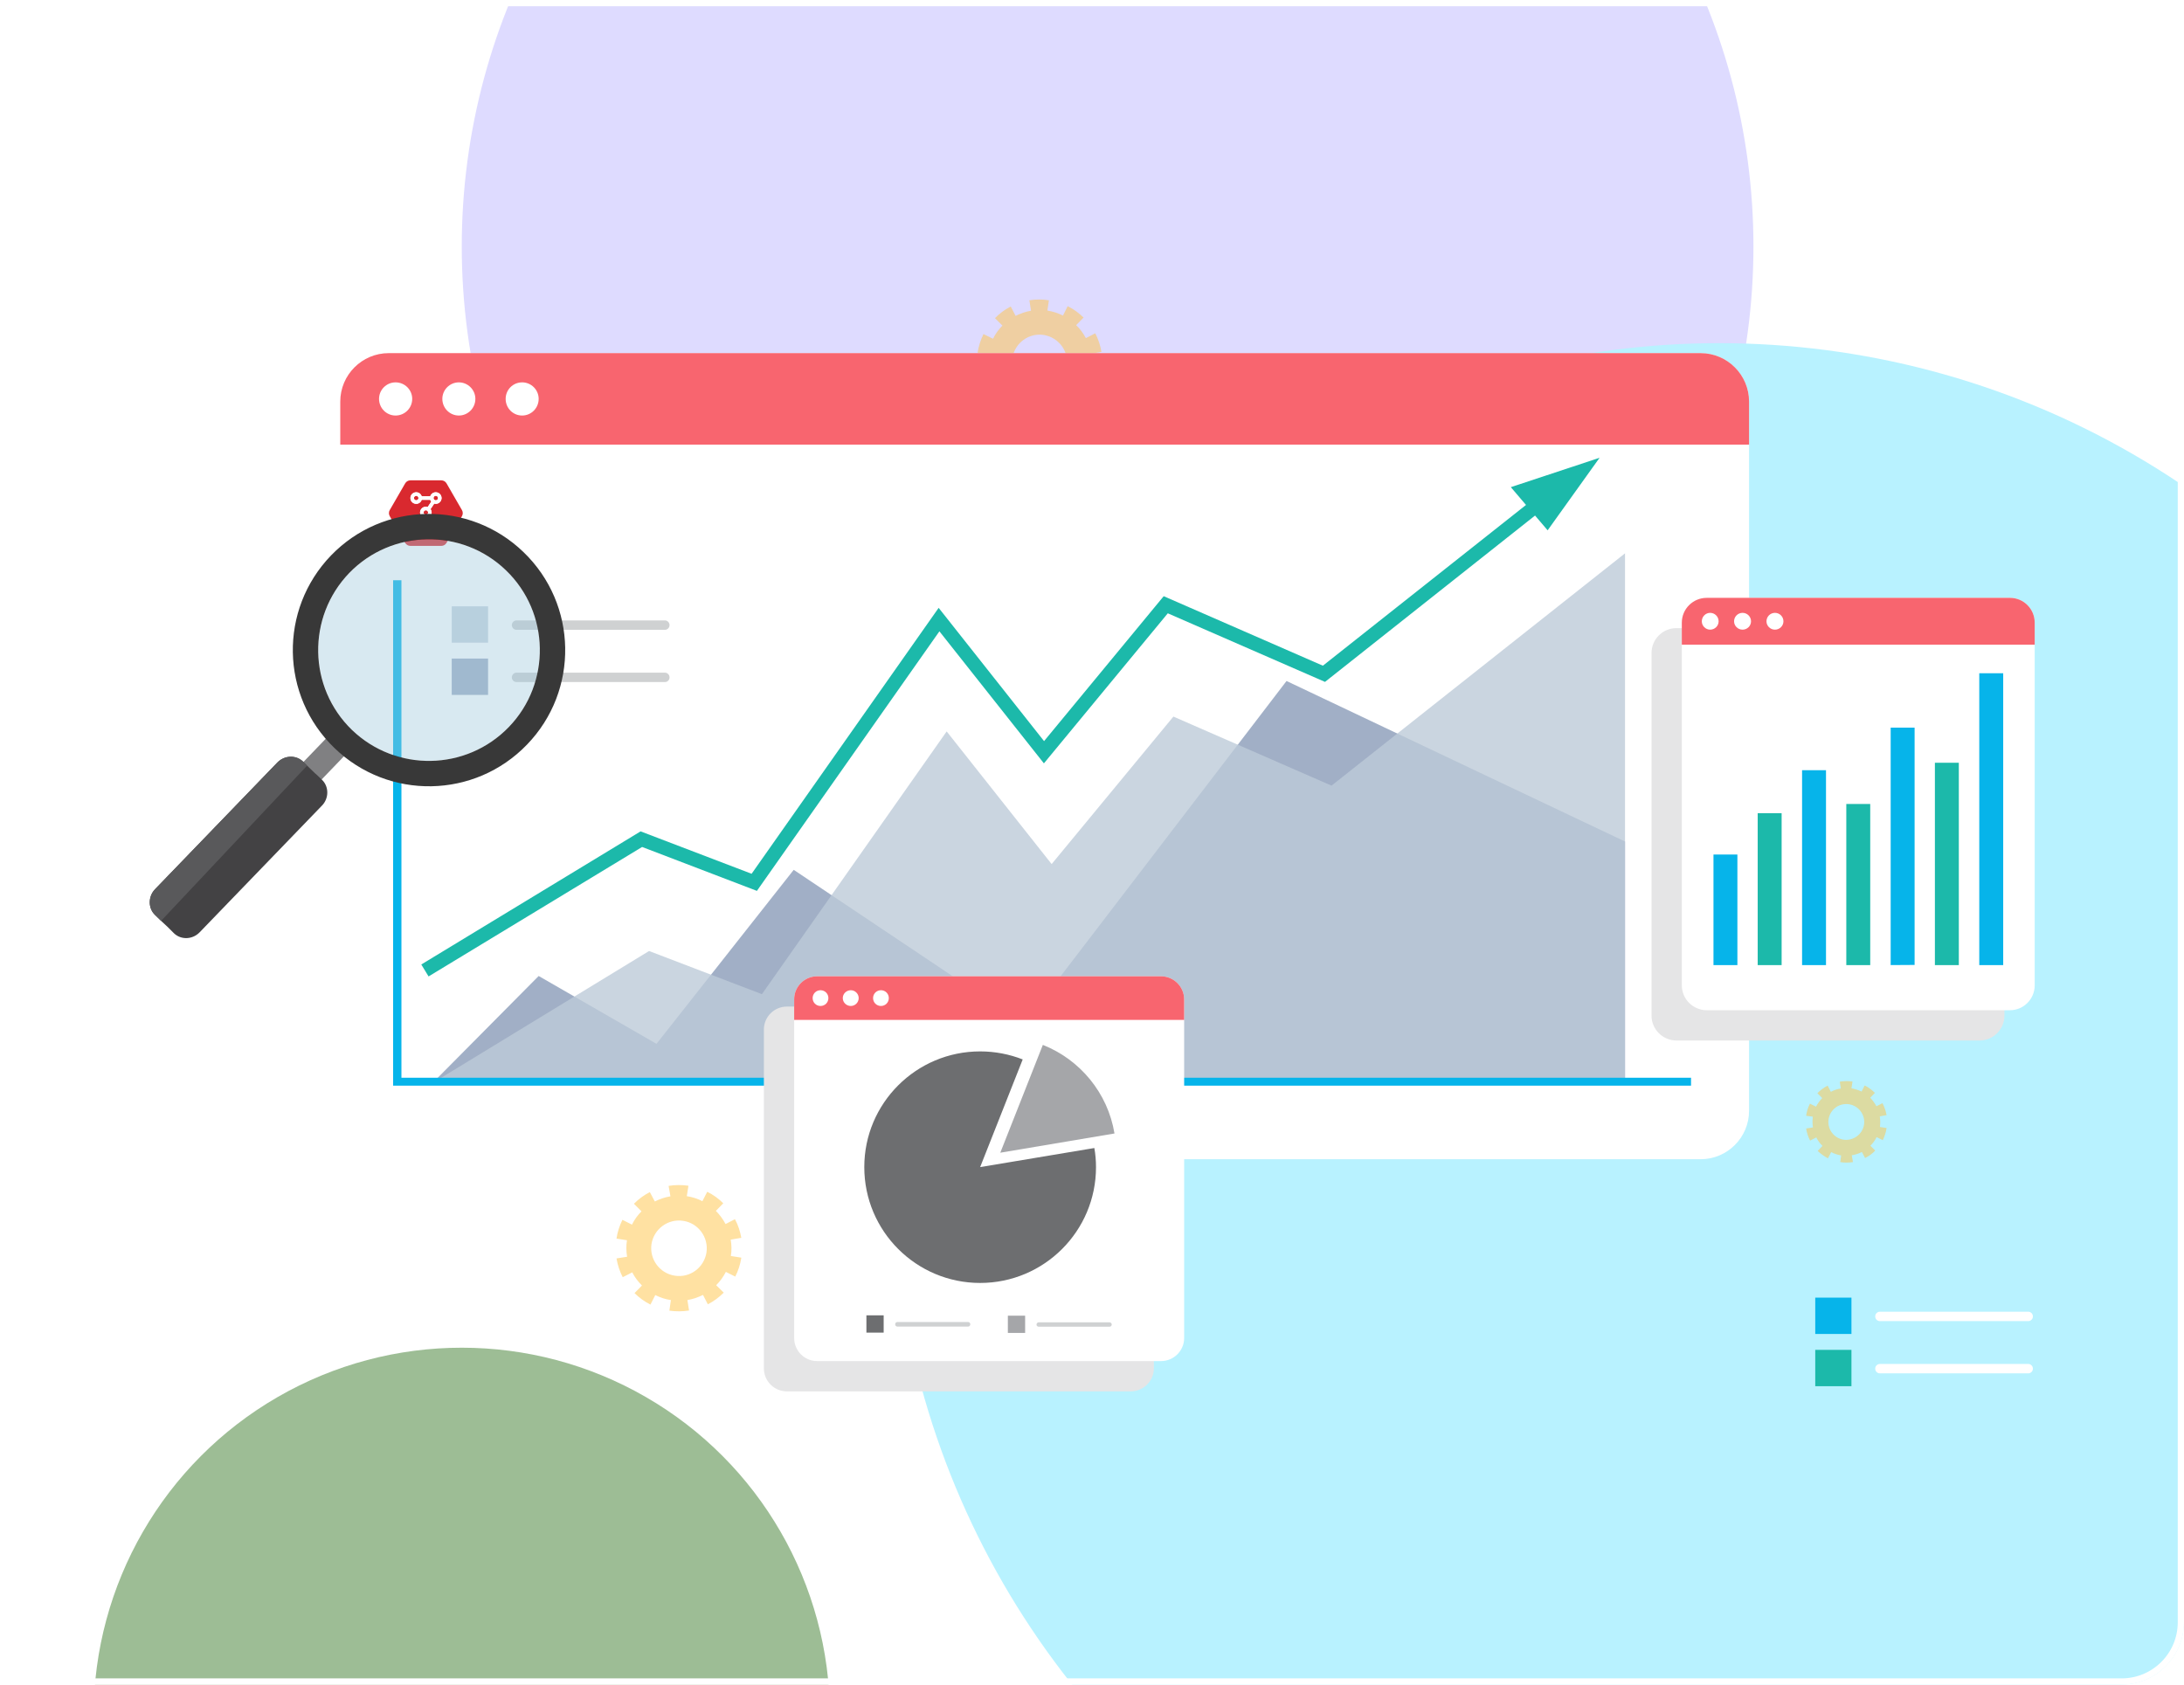 <svg width="350" height="270" viewBox="0 0 350 270" fill="none" xmlns="http://www.w3.org/2000/svg">
<g clip-path="url(#clip0_6346_948)">
<g filter="url(#filter0_f_6346_948)">
<circle cx="177.5" cy="39.5" r="103.5" fill="#DEDBFF"/>
</g>
<g filter="url(#filter1_f_6346_948)">
<circle cx="275.5" cy="187.5" r="132.5" fill="#B8F2FF"/>
</g>
<g filter="url(#filter2_f_6346_948)">
<circle cx="74" cy="275" r="59" fill="#9DBD95"/>
</g>
<g opacity="0.5">
<path fill-rule="evenodd" clip-rule="evenodd" d="M300.735 182.249C300.492 182.759 300.152 183.22 299.74 183.632L300.517 184.409C300.055 184.895 299.497 185.307 298.89 185.598L298.381 184.628C297.871 184.895 297.337 185.064 296.755 185.161L296.949 186.254C296.269 186.351 295.59 186.375 294.91 186.254L295.056 185.186C294.497 185.089 293.939 184.919 293.454 184.652L292.944 185.647C292.337 185.331 291.779 184.919 291.294 184.458L292.07 183.657C291.658 183.268 291.318 182.807 291.075 182.298L290.08 182.807C289.764 182.2 289.546 181.545 289.449 180.866L290.541 180.696C290.444 180.137 290.444 179.555 290.517 178.972L289.449 178.827V178.802C289.546 178.123 289.74 177.492 290.056 176.885L291.027 177.371C291.294 176.861 291.633 176.4 292.022 175.987L291.245 175.21C291.73 174.725 292.289 174.312 292.895 173.997L293.405 174.992C293.891 174.725 294.449 174.531 295.007 174.458L294.837 173.366C295.492 173.244 296.196 173.244 296.876 173.342L296.706 174.434C296.706 174.434 296.714 174.434 296.73 174.434C297.289 174.531 297.822 174.701 298.332 174.943L298.818 173.973C299.424 174.264 299.983 174.676 300.468 175.162L299.716 175.939C300.104 176.351 300.444 176.812 300.711 177.298L301.682 176.812C301.997 177.419 302.216 178.074 302.337 178.73L301.245 178.924C301.342 179.458 301.342 180.04 301.269 180.623L302.337 180.793C302.24 181.472 302.021 182.128 301.73 182.734L300.735 182.249ZM298.72 180.259C298.963 178.681 297.871 177.225 296.318 176.982C294.74 176.739 293.284 177.807 293.041 179.385C292.798 180.938 293.866 182.419 295.444 182.662C296.997 182.88 298.478 181.812 298.72 180.259Z" fill="#FFC345"/>
<path fill-rule="evenodd" clip-rule="evenodd" d="M174.065 61.816C173.652 62.617 173.142 63.321 172.535 63.928L173.725 65.117C172.997 65.87 172.147 66.501 171.201 66.986L170.424 65.481C169.647 65.87 168.822 66.161 167.948 66.306L168.215 67.981C167.172 68.151 166.128 68.151 165.084 67.981L165.327 66.306C164.429 66.185 163.604 65.894 162.827 65.53L162.075 67.034C161.128 66.549 160.279 65.942 159.526 65.19L160.715 64.001C160.084 63.37 159.575 62.666 159.162 61.889L157.657 62.666C157.172 61.719 156.856 60.724 156.686 59.68L158.337 59.413C158.216 58.564 158.191 57.666 158.337 56.792L156.662 56.525C156.832 55.481 157.148 54.486 157.609 53.54L159.138 54.292C159.526 53.516 160.036 52.788 160.643 52.181L159.453 50.991C160.182 50.239 161.031 49.608 161.978 49.123L162.754 50.627C163.531 50.239 164.356 49.948 165.23 49.802L164.963 48.127C166.007 47.958 167.05 47.958 168.094 48.127L167.851 49.778C167.851 49.778 167.859 49.778 167.875 49.778C168.749 49.923 169.574 50.191 170.351 50.579L171.103 49.074C172.05 49.535 172.9 50.166 173.652 50.894L172.463 52.108C173.094 52.715 173.603 53.419 174.016 54.195L175.521 53.419C176.006 54.365 176.346 55.36 176.516 56.404L174.841 56.695C174.987 57.52 174.987 58.418 174.865 59.292L176.54 59.559L176.516 59.583C176.37 60.627 176.055 61.646 175.569 62.569L174.065 61.816ZM170.958 58.734C171.346 56.331 169.671 54.074 167.269 53.685C164.866 53.321 162.609 54.972 162.245 57.399C161.856 59.802 163.531 62.059 165.934 62.423C168.337 62.787 170.594 61.137 170.958 58.734Z" fill="#FFC345"/>
<path fill-rule="evenodd" clip-rule="evenodd" d="M116.324 203.85C115.911 204.651 115.402 205.355 114.77 205.986L115.984 207.175C115.232 207.928 114.382 208.559 113.436 209.044L112.659 207.539C111.882 207.928 111.033 208.219 110.159 208.365L110.426 210.039C109.382 210.209 108.314 210.209 107.271 210.064L107.513 208.389C107.513 208.373 107.513 208.365 107.513 208.365C106.615 208.243 105.79 207.952 105.014 207.564L104.237 209.093C103.29 208.607 102.441 208 101.688 207.248L102.878 206.035C102.247 205.403 101.713 204.7 101.324 203.923L99.795 204.7C99.31 203.753 98.97 202.734 98.8 201.69L100.499 201.423C100.354 200.549 100.329 199.676 100.475 198.778L98.8 198.511C98.946 197.467 99.286 196.447 99.747 195.501L101.276 196.278C101.664 195.477 102.198 194.749 102.805 194.142L101.591 192.928C102.344 192.176 103.193 191.545 104.14 191.059L104.941 192.564C105.717 192.176 106.543 191.885 107.441 191.739L107.149 190.064C108.193 189.894 109.261 189.894 110.329 190.04L110.062 191.715C110.062 191.715 110.07 191.715 110.086 191.715C110.984 191.86 111.809 192.127 112.562 192.516L113.339 191.011C114.285 191.472 115.159 192.103 115.911 192.855L114.722 194.069C115.329 194.676 115.863 195.404 116.275 196.181L117.78 195.404C118.29 196.326 118.605 197.346 118.799 198.389L117.101 198.68C117.246 199.53 117.27 200.404 117.125 201.302L118.799 201.569V201.593C118.63 202.661 118.314 203.656 117.829 204.603L116.324 203.85ZM113.217 200.743C113.581 198.316 111.907 196.035 109.504 195.671C107.077 195.282 104.795 196.957 104.407 199.384C104.043 201.811 105.717 204.093 108.145 204.457C110.572 204.845 112.829 203.171 113.217 200.743Z" fill="#FFC345"/>
</g>
<path d="M82.806 182.37L73.922 194.967L100.014 182.565L82.806 182.37Z" fill="white"/>
<path d="M280.299 64.365V178.026C280.299 182.298 276.828 185.793 272.532 185.793H62.297C58.001 185.793 54.53 182.298 54.53 178.026V64.365C54.53 60.093 58.001 56.598 62.297 56.598H272.532C276.828 56.598 280.299 60.093 280.299 64.365Z" fill="white"/>
<path fill-rule="evenodd" clip-rule="evenodd" d="M62.458 81.755C62.285 82.055 62.285 82.423 62.458 82.722L64.933 87.009C65.106 87.308 65.425 87.492 65.77 87.492L70.72 87.492C71.066 87.492 71.385 87.308 71.557 87.009L74.032 82.722C74.205 82.423 74.205 82.055 74.032 81.755L71.557 77.468C71.385 77.169 71.066 76.985 70.72 76.985H65.77C65.425 76.985 65.106 77.169 64.933 77.468L62.458 81.755ZM69.835 80.751C70.347 80.751 70.761 80.337 70.761 79.825C70.761 79.313 70.347 78.899 69.835 78.899C69.422 78.899 69.073 79.169 68.953 79.542H67.581C67.461 79.169 67.112 78.899 66.699 78.899C66.187 78.899 65.772 79.313 65.772 79.825C65.772 80.337 66.187 80.751 66.699 80.751C67.11 80.751 67.459 80.483 67.58 80.111H68.954C68.989 80.219 69.043 80.318 69.112 80.404L68.536 81.262C68.152 81.135 67.715 81.272 67.477 81.624C67.239 81.977 67.277 82.436 67.542 82.745L66.924 83.666C66.852 83.648 66.776 83.639 66.699 83.639C66.187 83.639 65.772 84.053 65.772 84.565C65.772 85.076 66.187 85.491 66.699 85.491C67.111 85.491 67.46 85.222 67.581 84.85H68.953C69.074 85.222 69.423 85.491 69.835 85.491C70.347 85.491 70.761 85.076 70.761 84.565C70.761 84.053 70.347 83.639 69.835 83.639C69.423 83.639 69.074 83.908 68.954 84.28H67.581C67.543 84.164 67.484 84.059 67.407 83.968L68.028 83.043C68.393 83.131 68.791 82.99 69.013 82.66C69.237 82.329 69.217 81.905 68.996 81.599L69.587 80.718C69.666 80.74 69.749 80.751 69.835 80.751ZM69.835 80.188C70.036 80.188 70.198 80.025 70.198 79.825C70.198 79.625 70.036 79.462 69.835 79.462C69.635 79.462 69.472 79.625 69.472 79.825C69.472 80.025 69.635 80.188 69.835 80.188ZM67.062 79.825C67.062 80.025 66.899 80.188 66.699 80.188C66.498 80.188 66.336 80.025 66.336 79.825C66.336 79.625 66.498 79.462 66.699 79.462C66.899 79.462 67.062 79.625 67.062 79.825ZM68.546 82.345C68.434 82.511 68.208 82.555 68.042 82.443C67.876 82.331 67.832 82.105 67.944 81.939C68.056 81.773 68.282 81.729 68.448 81.841C68.614 81.953 68.658 82.179 68.546 82.345ZM67.062 84.565C67.062 84.765 66.899 84.928 66.699 84.928C66.498 84.928 66.336 84.765 66.336 84.565C66.336 84.365 66.498 84.202 66.699 84.202C66.899 84.202 67.062 84.365 67.062 84.565ZM69.835 84.928C70.036 84.928 70.198 84.765 70.198 84.565C70.198 84.365 70.036 84.202 69.835 84.202C69.635 84.202 69.472 84.365 69.472 84.565C69.472 84.765 69.635 84.928 69.835 84.928Z" fill="#D9292F"/>
<path fill-rule="evenodd" clip-rule="evenodd" d="M70.761 79.825C70.761 80.337 70.347 80.751 69.835 80.751C69.749 80.751 69.666 80.74 69.587 80.718L68.996 81.599C69.217 81.905 69.236 82.329 69.013 82.66C68.791 82.99 68.393 83.131 68.028 83.043L67.407 83.968C67.484 84.059 67.543 84.165 67.58 84.28H68.953C69.074 83.908 69.423 83.639 69.835 83.639C70.347 83.639 70.761 84.053 70.761 84.565C70.761 85.076 70.347 85.491 69.835 85.491C69.423 85.491 69.073 85.222 68.953 84.85H67.581C67.46 85.222 67.111 85.491 66.699 85.491C66.187 85.491 65.772 85.076 65.772 84.565C65.772 84.053 66.187 83.639 66.699 83.639C66.776 83.639 66.852 83.648 66.924 83.666L67.542 82.745C67.277 82.436 67.239 81.977 67.477 81.624C67.715 81.272 68.152 81.135 68.536 81.262L69.112 80.404C69.043 80.318 68.989 80.219 68.954 80.111H67.58C67.459 80.483 67.11 80.751 66.699 80.751C66.187 80.751 65.772 80.337 65.772 79.825C65.772 79.313 66.187 78.899 66.699 78.899C67.112 78.899 67.461 79.169 67.581 79.542H68.953C69.073 79.169 69.422 78.899 69.835 78.899C70.347 78.899 70.761 79.313 70.761 79.825ZM70.198 79.825C70.198 80.025 70.036 80.188 69.835 80.188C69.635 80.188 69.472 80.025 69.472 79.825C69.472 79.625 69.635 79.462 69.835 79.462C70.036 79.462 70.198 79.625 70.198 79.825ZM66.699 80.188C66.899 80.188 67.062 80.025 67.062 79.825C67.062 79.625 66.899 79.462 66.699 79.462C66.498 79.462 66.336 79.625 66.336 79.825C66.336 80.025 66.498 80.188 66.699 80.188ZM68.042 82.443C68.208 82.555 68.434 82.511 68.546 82.345C68.658 82.179 68.614 81.953 68.448 81.841C68.282 81.729 68.056 81.773 67.944 81.939C67.832 82.105 67.876 82.331 68.042 82.443ZM66.699 84.928C66.899 84.928 67.062 84.765 67.062 84.565C67.062 84.365 66.899 84.202 66.699 84.202C66.498 84.202 66.336 84.365 66.336 84.565C66.336 84.765 66.498 84.928 66.699 84.928ZM70.198 84.565C70.198 84.765 70.036 84.928 69.835 84.928C69.635 84.928 69.472 84.765 69.472 84.565C69.472 84.365 69.635 84.202 69.835 84.202C70.036 84.202 70.198 84.365 70.198 84.565Z" fill="white"/>
<path d="M280.299 64.365V71.258H54.53V64.365C54.53 60.093 58.001 56.598 62.297 56.598H272.532C276.828 56.598 280.299 60.093 280.299 64.365Z" fill="#F8656F"/>
<path d="M66.059 63.928C66.059 65.408 64.869 66.598 63.389 66.598C61.933 66.598 60.743 65.408 60.743 63.928C60.743 62.472 61.933 61.282 63.389 61.282C64.869 61.282 66.059 62.472 66.059 63.928Z" fill="white"/>
<path d="M76.18 63.928C76.18 65.408 74.99 66.598 73.534 66.598C72.078 66.598 70.888 65.408 70.888 63.928C70.888 62.472 72.078 61.282 73.534 61.282C74.99 61.282 76.18 62.472 76.18 63.928Z" fill="white"/>
<path d="M86.325 63.928C86.325 65.408 85.135 66.598 83.679 66.598C82.199 66.598 81.034 65.408 81.034 63.928C81.034 62.472 82.199 61.282 83.679 61.282C85.135 61.282 86.325 62.472 86.325 63.928Z" fill="white"/>
<path opacity="0.8" d="M69.311 173.584L86.325 156.425L105.208 167.298L127.197 139.411L164.113 164.119L206.175 109.145L260.421 134.872V173.584H69.311Z" fill="#899BB8"/>
<path opacity="0.8" d="M69.311 173.584L104.018 152.42L122.1 159.337L151.711 117.227L168.531 138.488L188.045 114.848L213.384 125.916L260.421 88.684V173.584H69.311Z" fill="#BDCAD8"/>
<path d="M68.68 156.497L67.515 154.58L102.659 133.246L120.45 140.042L150.425 97.422L167.317 118.78L186.491 95.553L212 106.693L251.343 75.554L252.727 77.301L212.34 109.29L187.147 98.296L167.293 122.348L150.546 101.184L121.299 142.784L102.902 135.746L68.68 156.497Z" fill="#1CB9AA"/>
<path d="M242.12 78.078L248.018 84.995L256.343 73.369L242.12 78.078Z" fill="#1CB9AA"/>
<path opacity="0.8" d="M78.218 103.004H72.393V97.179H78.218V103.004Z" fill="#BDCAD8"/>
<path d="M106.567 100.942H82.757C82.369 100.942 82.029 100.602 82.029 100.213V100.165C82.029 99.777 82.369 99.437 82.757 99.437H106.567C106.955 99.437 107.295 99.777 107.295 100.165V100.213C107.295 100.602 106.955 100.942 106.567 100.942Z" fill="#CFD1D2"/>
<path opacity="0.8" d="M78.218 111.378H72.393V105.553H78.218V111.378Z" fill="#899BB8"/>
<path d="M106.567 109.315H82.757C82.369 109.315 82.029 109 82.029 108.587V108.538C82.029 108.15 82.369 107.81 82.757 107.81H106.567C106.955 107.81 107.295 108.15 107.295 108.538V108.587C107.295 109 106.955 109.315 106.567 109.315Z" fill="#CFD1D2"/>
<path d="M271 174H63V93H64.332V172.736H271V174Z" fill="#06B4EA"/>
<g style="mix-blend-mode:multiply">
<path d="M184.914 165.016V219.311C184.914 221.349 183.239 223 181.2 223H126.105C124.066 223 122.416 221.349 122.416 219.311V165.016C122.416 162.978 124.066 161.327 126.105 161.327H181.2C183.239 161.327 184.914 162.978 184.914 165.016Z" fill="#E5E5E6"/>
</g>
<path d="M189.768 160.162V214.457C189.768 216.495 188.093 218.146 186.055 218.146H130.959C128.921 218.146 127.27 216.495 127.27 214.457V160.162C127.27 158.124 128.921 156.473 130.959 156.473H186.055C188.093 156.473 189.768 158.124 189.768 160.162Z" fill="white"/>
<path d="M189.768 160.162V163.463H127.27V160.162C127.27 158.124 128.921 156.473 130.959 156.473H186.055C188.093 156.473 189.768 158.124 189.768 160.162Z" fill="#F8656F"/>
<path d="M132.755 159.968C132.755 160.672 132.197 161.23 131.493 161.23C130.789 161.23 130.231 160.672 130.231 159.968C130.231 159.264 130.789 158.706 131.493 158.706C132.197 158.706 132.755 159.264 132.755 159.968Z" fill="white"/>
<path d="M137.61 159.968C137.61 160.672 137.027 161.23 136.348 161.23C135.644 161.23 135.061 160.672 135.061 159.968C135.061 159.264 135.644 158.706 136.348 158.706C137.027 158.706 137.61 159.264 137.61 159.968Z" fill="white"/>
<path d="M142.439 159.968C142.439 160.672 141.881 161.23 141.177 161.23C140.474 161.23 139.915 160.672 139.915 159.968C139.915 159.264 140.474 158.706 141.177 158.706C141.881 158.706 142.439 159.264 142.439 159.968Z" fill="white"/>
<path d="M157.075 187.055L163.895 169.798C161.784 168.973 159.478 168.511 157.075 168.511C146.833 168.511 138.508 176.812 138.508 187.055C138.508 197.321 146.833 205.622 157.075 205.622C167.317 205.622 175.642 197.321 175.642 187.055C175.642 186.019 175.553 185 175.375 183.996L157.075 187.055Z" fill="#6D6E70"/>
<path d="M178.603 181.666C177.535 175.162 173.07 169.822 167.123 167.468L160.303 184.749L178.603 181.666Z" fill="#A5A6A9"/>
<path d="M141.614 213.583H138.848V210.816H141.614V213.583Z" fill="#6D6E70"/>
<path d="M155.158 212.612H143.799C143.605 212.612 143.459 212.442 143.459 212.248C143.459 212.054 143.605 211.884 143.799 211.884H155.158C155.352 211.884 155.497 212.054 155.497 212.248C155.497 212.442 155.352 212.612 155.158 212.612Z" fill="#CFD1D2"/>
<path d="M164.284 213.631H161.517V210.865H164.284V213.631Z" fill="#A5A6A9"/>
<path d="M177.803 212.636H166.468C166.274 212.636 166.104 212.49 166.104 212.296C166.104 212.102 166.274 211.932 166.468 211.932H177.803C177.997 211.932 178.167 212.102 178.167 212.296C178.167 212.49 177.997 212.636 177.803 212.636Z" fill="#CFD1D2"/>
<g style="mix-blend-mode:multiply">
<path d="M321.22 104.655V162.784C321.22 164.968 319.448 166.764 317.263 166.764H268.649C266.464 166.764 264.668 164.968 264.668 162.784V104.655C264.668 102.446 266.464 100.674 268.649 100.674H317.263C319.448 100.674 321.22 102.446 321.22 104.655Z" fill="#E5E5E6"/>
</g>
<path d="M326.074 99.8V157.929C326.074 160.114 324.302 161.91 322.118 161.91H273.503C271.319 161.91 269.522 160.114 269.522 157.929V99.8C269.522 97.592 271.319 95.82 273.503 95.82H322.118C324.302 95.82 326.074 97.592 326.074 99.8Z" fill="white"/>
<path d="M326.074 99.8V103.32H269.522V99.8C269.522 97.592 271.319 95.82 273.503 95.82H322.118C324.302 95.82 326.074 97.592 326.074 99.8Z" fill="#F8656F"/>
<path d="M275.42 99.582C275.42 100.31 274.814 100.917 274.061 100.917C273.333 100.917 272.726 100.31 272.726 99.582C272.726 98.83 273.333 98.223 274.061 98.223C274.814 98.223 275.42 98.83 275.42 99.582Z" fill="white"/>
<path d="M280.614 99.582C280.614 100.31 280.008 100.917 279.255 100.917C278.503 100.917 277.896 100.31 277.896 99.582C277.896 98.83 278.503 98.223 279.255 98.223C280.008 98.223 280.614 98.83 280.614 99.582Z" fill="white"/>
<path d="M285.808 99.582C285.808 100.31 285.202 100.917 284.449 100.917C283.697 100.917 283.09 100.31 283.09 99.582C283.09 98.83 283.697 98.223 284.449 98.223C285.202 98.223 285.808 98.83 285.808 99.582Z" fill="white"/>
<path d="M278.43 136.959H274.595V154.677H278.43V136.959Z" fill="#06B4EA"/>
<path d="M285.517 130.333H281.682V154.677H285.517V130.333Z" fill="#1CB9AA"/>
<path d="M292.628 123.44H288.794V154.677H292.628V123.44Z" fill="#06B4EA"/>
<path d="M299.716 128.853H295.881V154.677H299.716V128.853Z" fill="#1CB9AA"/>
<path d="M306.827 116.62H302.992V154.677L306.827 154.653V116.62Z" fill="#06B4EA"/>
<path d="M313.914 122.251H310.079V154.677H313.914V122.251Z" fill="#1CB9AA"/>
<path d="M321.026 107.907H317.191V154.677H321.026V107.907Z" fill="#06B4EA"/>
<path d="M55.258 118.149L47.782 125.916L55.258 118.149Z" fill="#6D6E70"/>
<path d="M49.239 127.324L46.326 124.508L53.802 116.742L56.714 119.557L49.239 127.324Z" fill="#808082"/>
<path d="M51.593 129.12L32.006 149.41C30.866 150.6 29.021 150.672 27.88 149.58L26.837 148.537L25.817 147.59L24.846 146.643C23.706 145.551 23.73 143.682 24.846 142.517L44.433 122.227C45.574 121.038 47.419 120.965 48.559 122.057L49.215 122.712L50.598 124.047H50.622L51.617 124.994C52.734 126.086 52.734 127.955 51.593 129.12Z" fill="#434244"/>
<path d="M49.215 122.712L25.817 147.59L24.846 146.643C23.706 145.551 23.73 143.682 24.846 142.517L44.433 122.227C45.574 121.038 47.419 120.965 48.559 122.057L49.215 122.712Z" fill="#59595B"/>
<path opacity="0.4" d="M81.543 116.523C80.67 117.421 79.747 118.198 78.752 118.877C71.932 123.513 62.563 122.931 56.399 116.984C54.967 115.576 53.802 113.999 52.952 112.3C51.763 109.994 51.132 107.494 51.011 104.994C50.913 103.125 51.132 101.232 51.642 99.412C52.418 96.645 53.85 94.048 55.962 91.839C56.326 91.475 56.714 91.136 57.078 90.796C63.947 84.801 74.408 84.971 81.082 91.403C83.073 93.32 84.529 95.601 85.427 98.053C86.616 101.305 86.835 104.824 86.058 108.174C85.645 109.994 84.941 111.766 83.946 113.392C83.283 114.509 82.482 115.552 81.543 116.523Z" fill="#9EC8DD"/>
<path fill-rule="evenodd" clip-rule="evenodd" d="M84.456 119.339C76.082 128.028 62.272 128.27 53.608 119.897C44.919 111.523 44.676 97.713 53.049 89.024C61.423 80.359 75.233 80.117 83.898 88.49C92.587 96.864 92.829 110.674 84.456 119.339ZM56.399 116.984C63.462 123.78 74.723 123.586 81.543 116.523C88.339 109.484 88.145 98.198 81.082 91.403C74.044 84.607 62.782 84.801 55.962 91.84C49.166 98.902 49.36 110.164 56.399 116.984Z" fill="#383838"/>
<path d="M296.706 213.801H290.905V207.976H296.706V213.801Z" fill="#06B4EA"/>
<path d="M325.055 211.738H301.245C300.856 211.738 300.517 211.398 300.517 211.01V210.962C300.517 210.573 300.856 210.233 301.245 210.233H325.055C325.443 210.233 325.783 210.573 325.783 210.962V211.01C325.783 211.398 325.443 211.738 325.055 211.738Z" fill="white"/>
<path d="M296.706 222.175H290.905V216.35H296.706V222.175Z" fill="#1CB9AA"/>
<path d="M325.055 220.112H301.245C300.856 220.112 300.517 219.772 300.517 219.384V219.335C300.517 218.947 300.856 218.607 301.245 218.607H325.055C325.443 218.607 325.783 218.947 325.783 219.335V219.384C325.783 219.772 325.443 220.112 325.055 220.112Z" fill="white"/>
</g>
<rect x="0.5" y="0.5" width="349" height="269" rx="9.5" stroke="white"/>
<defs>
<filter id="filter0_f_6346_948" x="-226" y="-364" width="807" height="807" filterUnits="userSpaceOnUse" color-interpolation-filters="sRGB">
<feFlood flood-opacity="0" result="BackgroundImageFix"/>
<feBlend mode="normal" in="SourceGraphic" in2="BackgroundImageFix" result="shape"/>
<feGaussianBlur stdDeviation="150" result="effect1_foregroundBlur_6346_948"/>
</filter>
<filter id="filter1_f_6346_948" x="-357" y="-445" width="1265" height="1265" filterUnits="userSpaceOnUse" color-interpolation-filters="sRGB">
<feFlood flood-opacity="0" result="BackgroundImageFix"/>
<feBlend mode="normal" in="SourceGraphic" in2="BackgroundImageFix" result="shape"/>
<feGaussianBlur stdDeviation="250" result="effect1_foregroundBlur_6346_948"/>
</filter>
<filter id="filter2_f_6346_948" x="-285" y="-84" width="718" height="718" filterUnits="userSpaceOnUse" color-interpolation-filters="sRGB">
<feFlood flood-opacity="0" result="BackgroundImageFix"/>
<feBlend mode="normal" in="SourceGraphic" in2="BackgroundImageFix" result="shape"/>
<feGaussianBlur stdDeviation="150" result="effect1_foregroundBlur_6346_948"/>
</filter>
<clipPath id="clip0_6346_948">
<rect width="350" height="270" rx="10" fill="white"/>
</clipPath>
</defs>
</svg>
